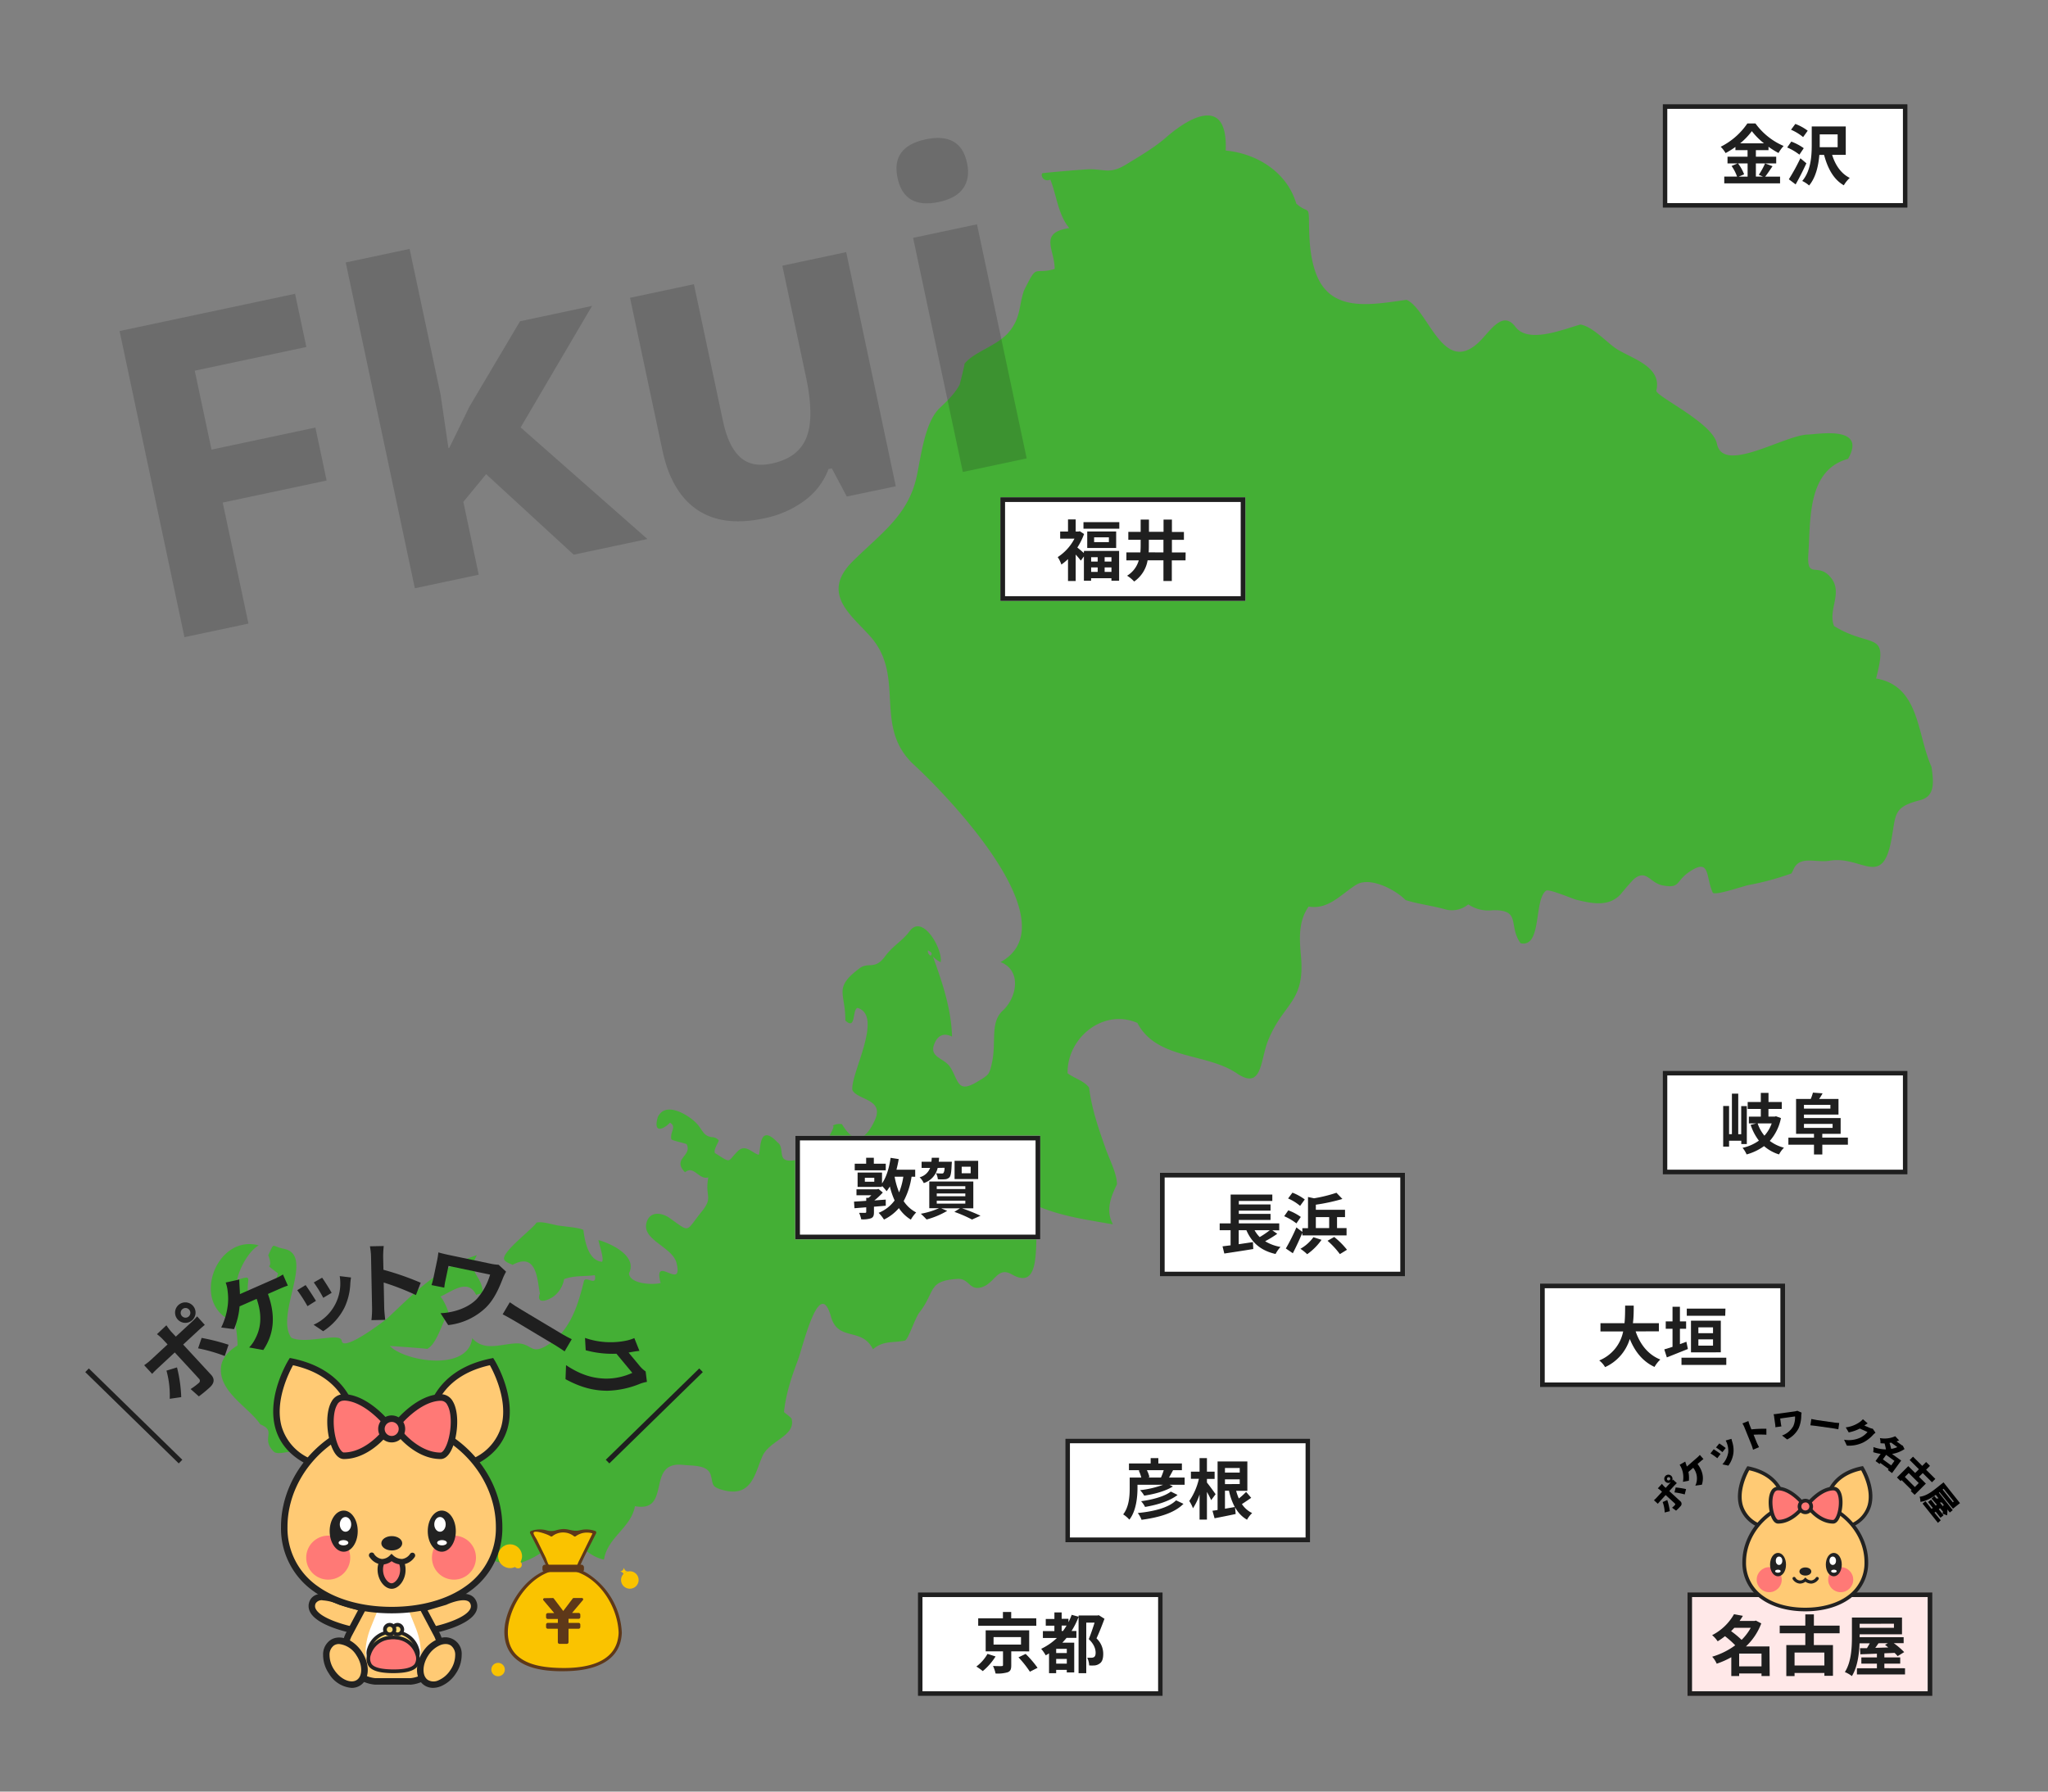 <svg xmlns="http://www.w3.org/2000/svg" viewBox="0 0 800 700"><rect x="0" y="0" width="800" height="700" fill="#808080" stroke="none"/><g id="福井"><path d="M732.84,265.1c5.06-19.29-1.62-11.43-16.4-20.49-2.59-6.42,3.76-13.12-1.44-19.13-5-5.95-9.33,1.26-8.6-9.19.89-13-.55-32.62,15.49-37,7.54-13.21-11.9-9.59-15.65-9.51-9.29.21-33.16,15.62-35.57,3.58C669,165.1,646.45,154.72,647,152.58c2.39-9.77-10.66-12.75-16.15-16.68-3.67-2.63-9-8.4-13.51-9.1-7.11,2-20.4,7.54-25.39.89s-9.86,1.7-14,5.74c-14.2,13.91-20-12.57-28.51-16.28-14.16,1.91-30.18,5.34-35.71-11.2-2.08-6.24-2.35-13-2.41-19.49-.05-6.3-.51-2.92-4.95-6.9C502.73,67.28,491.07,60,478.79,58.82c.86-21-13.36-13.85-23.44-5-4.61,4-10.29,7.27-15.48,10.46-6.72,4.13-8.85,1.44-15.56,1.91-6.16.41-14.55,1.17-17,1.47-.91.11-.26,3.71,3,2.55,2.39,6,3.05,13.82,7.39,18.9-12.2,1.83-5.59,8.56-5.74,16-8.52,2.41-6.51-2.59-12,8.47-2,5.94-1.19,10.39-5.63,15.89-4.55,5.66-13.7,7.79-17.59,12.66.25-.3-1.74,7.86-1.93,8.22-1.92,3.57-4.93,6.38-7.81,9.15-5.83,5.65-7.22,18.89-9,27-3.36,15-14.19,22.17-24.91,32.82-12.78,12.7-.27,21.18,6.95,29.43,13.92,15.78.79,35.14,17,50.08,12.87,11.85,61.31,61.86,33.82,77.06,8.32,3.31,6.38,13.86.86,18.95-5.06,4.66-2.47,12.22-4.19,20.14-1.09,5-1.14,4.87-5.77,7.67-7.85,4.75-7.22-.39-10.59-5.71-2.19-3.46-8-3.75-6.37-8.58,1.25-3.78,3.79-5,7.09-3.34-.31-11-3.87-21.37-7.45-31.25a11.28,11.28,0,0,0,3,2.17c1-4.71-6.95-19.18-12.13-12.1-2.8,3.82-6.49,5.6-9.56,9.79-4.07,5.55-6.45,2.05-10,4.7-10.33,7.75-5.47,9.51-5.53,20.4,4.25,4,2.62-4.31,4.74-4.93,10.32,3-2.86,25.9-2,32.1,2,4,12.64,3.39,8.75,11.83-4.18,9-8.43,8.8-12.82,1.5a5.65,5.65,0,0,0-4.05.81c3.07-1.85-4.47,9.48-2.92,7.87-2.94,3.07-7.19,4.69-11.31,5.38-7.94,1.33-3.53-4.67-6.95-7-7.6-8-6.39,4-7.31,4.9-2.77-.84-5.2-4.36-8.2-1.37-4.21,4.2-2.23,4.86-8.88.69-.7-1.4,1.76-4.65,1.45-5a3.45,3.45,0,0,0-2.26-1.18c-4.12-.31-3.84-3.23-7.13-6.16-3.78-3.36-11.56-7.6-14.37-1.73-2.11,7.26,3,4.19,4.74,2.19,2.81,1.77-.09,3.42.55,6.5.65.67,5.85,1.59,6,2,2.21,4.58-5.89,5.54-.66,10.9,3.47-2.9,5.35,3.08,9.1,2-1.47,7.72,2.11,7.55-2.63,13.4-6.47,8-4.14,8.35-12.66,2.36-2.5-1.77-7.4-2.94-8.82,1.79-2.08,6.93,10.12,9.51,11.7,15.93,2.77,11.25-9.41-3.87-6.22,7.75-2.05.75-12,.77-12.37-3.77,3.2-6.15-5.47-11.12-11.93-13,.32,1.91,2.25,7.25,1.42,8.5-5.45-.46-6.77-8.27-7.29-12.39-1.29-1-8.32-1.43-10.42-1.87-1.92-.39-6.19-1.65-7.91-1-1.64,2.57-13.83,11.6-12.61,14.41.5,1.15,2.91,1.73,3.24,2.08,9.85-5.41,9.67,6.74,10.71,11.17-1.21,2.85.72,4,5,1.4a10.67,10.67,0,0,0,4.45-7c3.83-1.51,8-1,12-1.56.94,4.69-3.59.11-4.24,2.27-1.73,6.93-3.74,14.18-8.33,19.82a23.29,23.29,0,0,1-6.42,5.52c-6.24,3.65-5.59-1.26-12-.95-5.8.27-12.39,3.2-16.9-2.08-1.63,13.31-26.41,9.09-32.18,3.08,1,.07,15,1,14.52,1.18,3.87-1.84,6-10.66,8.35-14.2,0-.75-1.91-5.14-3.12-6.28,4.54-2,10.83-7.29,14-.59,1.11-.93,3.46.44,2-4-1.4-4.3-5.17-5.75-1.73-11.6-15,4.88-23.72,14.09-34.75,24.46-1.23,1.16-17.59,13.59-18.07,9-.41-3.51-14.36,1.6-19.7-1.23-6.52-9.05,9.63-32.4-3-34.73-5.1-1-3.3-2.91-6,2.51,2.63,6.87-2.79,2,3.83,7.14-2.77,8.87-3.78,5.41-11.79,7-.44-5.11,2.16-6.51-4.19-4.46.66-3.94,4.35-11.25,8.44-13.5-11.41-3.19-20.25,9.05-18.49,19.53a13,13,0,0,0,9.22,10.42,56,56,0,0,1,1,9.13c-3,1.84-6,4.55-6.44,8.26C85.2,543.72,97,549.65,101.7,556.53c6.63,2.73,0,5.4,5.2,10.6,2,1.93,8.18-1.47,11.15.57,7.21,9.46-7,23.56,8.44,24.38,7.8.42,15,3.71,22.38,5.82,5.57,1.66,14.27.91,20.63,2.49,9.62,2.38,24.37,13,33.93,10.21a31.82,31.82,0,0,0,8.27-4.12c4.54.83,5.71,3.33,10.55.32,6.76-4.22,5.88.76,13.69,2.59,1.22-8.61,10.64-12.53,12.09-20.91,14.6,2.66,4.05-17.71,18.75-16.13,3.89.43,9.69-.11,10.86,4,1,3.4,0,4.48,4.44,5.75,11.66,3.36,12.76-6.53,15.79-13.24,2.7-6,12.94-7.81,11.38-14.36.09-.51-2.62-2.38-3-2.79.69-6.93,2.9-13.6,5.35-20.08,2.07-5.47,8.46-33.42,13-17.18,2.79,9.89,12,3.91,16.42,12.73,3.9-3.45,7.91-2.45,12.56-3.41,1.44-1,3.85-8.78,5.59-11,6.33-8.12,3.08-12.35,14.8-13.08,4.29-.28,4.66,4,8.42,3.49,6.21-.9,6.83-8.72,12.87-5.25,13.47,7.71,7.63-18.19,10.82-26.37,9.1,3.76,19,5.11,28.65,6.81-2.89-5.44-.89-10.56,1.58-15.65,0-4.16-3-9.88-4.38-13.84-2.75-7.79-5.52-15.66-6.5-23.93-2-2.72-5.79-3.61-8.4-5.62-.25-13.93,14.05-25.45,27.26-19.65,7.56,14.43,26.82,11.56,38.82,19.67,10,6.77,9.12-5,12.21-12.74,5.95-14.86,14.52-14.86,12.87-33-.6-6.67-1.09-13.62,3-19.4,7.78,1.34,12.71-4.91,18.64-8.55,5.1-3.15,14.84,1.59,19.22,6,4.07,1.37,10.36,2.23,15,3.49a10,10,0,0,0,9.5-1.8,14,14,0,0,0,9.71,2.27c11.11-.12,5.78,6,10.71,12.91,8.52,1.92,5.07-17.25,10.06-20.57,1.23-.66,10.44,3.3,11.9,3.64,6,1.41,12.42,2.82,17.07-2.13,1.64-2,3.34-4,5.11-5.87,5-4.31,6.29,1.4,11.42,2.35,7,1.29,4.82-1.62,10.56-5.44,8.14-5.41,6.11,2.24,9,8.34,1.47,1,11.65-2.58,14-3.06a105.82,105.82,0,0,0,16.69-4.53,13.26,13.26,0,0,0,.88-1.77c2.52-5.32,8.68-2.29,14.07-3.2,12.37-2.07,20.43,10.75,24-7.74,2-10.42.51-13.14,11.34-15.92,6-1.54,5.2-7.29,4.43-13C748.8,287.15,750,268,732.84,265.1ZM363.47,373.38a2,2,0,0,1-1-2.07C364,372.06,364.36,372.74,363.47,373.38Z" fill="#44af35"/><g id="福井-2" data-name="福井"><g id="長方形_1330-4" data-name="長方形 1330-4"><rect x="390.75" y="194.29" width="95.73" height="40.5" fill="#fff"/><rect x="391.68" y="195.21" width="93.89" height="38.66" fill="none" stroke="#1f1f1f" stroke-width="1.84"/></g><g id="弘前" style="isolation:isolate"><g style="isolation:isolate"><path d="M423.44,215.26h13.71v11.65h-3v-1h-7.94v1h-2.81V217.4l-1.21,1.65a28.11,28.11,0,0,0-2-2.37V227h-3v-8.56a20,20,0,0,1-2.6,2.14,11.42,11.42,0,0,0-1.42-2.91,19.12,19.12,0,0,0,6.55-7.22h-5.59v-2.76h3.06v-4.74h3v4.74h1.06l.54-.13,1.67,1.09a25,25,0,0,1-2.63,5.28c.7.54,1.81,1.49,2.53,2.14ZM437.23,204v2.58h-14V204ZM436,207.66v6.44H424.7v-6.44Zm-9.77,10.05v1.7h2.55v-1.7Zm0,5.74h2.55V221.7h-2.55Zm6.93-13.5h-5.77v1.86h5.77Zm1,7.76h-2.66v1.7h2.66Zm0,5.74V221.7h-2.66v1.75Z" fill="#1f1f1f"/><path d="M463.1,218.94h-5.36V227h-3.27v-8.07h-6.19a12.59,12.59,0,0,1-5.25,8.28,12.58,12.58,0,0,0-2.76-2.27,10.29,10.29,0,0,0,4.56-6H440v-3.11h5.46c.08-1,.11-2,.11-3.05V210.9h-4.82v-3.09h4.82V203h3.24v4.79h5.7V203h3.27v4.84h4.69v3.09h-4.69v4.93h5.36Zm-8.63-3.11V210.9h-5.7v1.91c0,1,0,2-.07,3Z" fill="#1f1f1f"/></g></g></g><g id="金沢"><g id="長方形_1330-5" data-name="長方形 1330-5"><rect x="649.44" y="40.69" width="95.73" height="40.5" fill="#fff"/><rect x="650.36" y="41.61" width="93.89" height="38.66" fill="none" stroke="#1f1f1f" stroke-width="1.84"/></g><g id="秋田" style="isolation:isolate"><g style="isolation:isolate"><path d="M692.4,64.94c-1,1.42-2,3-2.88,4.07h5.82v2.63h-21.8V69h5a17.12,17.12,0,0,0-2.14-4.15l2.35-1h-3.94V61.23h7.83V58.67h-4.74V57.41a33.28,33.28,0,0,1-3.84,2.4,12.06,12.06,0,0,0-1.91-2.47,27.47,27.47,0,0,0,10.41-9.1h3.17a26.42,26.42,0,0,0,11,8.79,14.64,14.64,0,0,0-2,2.75,32.6,32.6,0,0,1-3.91-2.44v1.33h-4.93v2.56h7.94v2.63h-7.94V69h2.81l-1.67-.7a27.14,27.14,0,0,0,2.45-4.45Zm-13.48-1.08a17.36,17.36,0,0,1,2.38,4.25l-2.12.9h3.48V63.86ZM689.05,56a27.93,27.93,0,0,1-4.74-4.76A26.75,26.75,0,0,1,679.75,56Z" fill="#1f1f1f"/><path d="M702.89,60.43a20.85,20.85,0,0,0-4.77-2.81l1.6-2.3a20.59,20.59,0,0,1,4.87,2.58Zm2.73,3.37c-1.26,2.74-2.75,5.7-4.2,8.25l-2.65-2a78.84,78.84,0,0,0,4.51-8.22Zm-1.28-10.23a18.94,18.94,0,0,0-4.72-2.88l1.68-2.27a19.24,19.24,0,0,1,4.84,2.65Zm11.34,6.94c1.23,4,3.48,7.31,6.88,9a12.76,12.76,0,0,0-2.32,2.89c-4-2.3-6.29-6.58-7.71-11.88h-1.85c-.34,4.09-1.32,8.76-4,11.95A11.07,11.07,0,0,0,704,70.71c3.4-4,3.71-9.87,3.71-14.1V49.4H721V60.51Zm-4.85-3h7v-5h-7v5Z" fill="#1f1f1f"/></g></g></g><g id="京都"><g id="長方形_1330-4-2" data-name="長方形 1330-4"><rect x="358.5" y="622.15" width="95.73" height="40.5" fill="#fff"/><rect x="359.42" y="623.07" width="93.89" height="38.66" fill="none" stroke="#1f1f1f" stroke-width="1.84"/></g><g id="弘前-2" data-name="弘前" style="isolation:isolate"><g style="isolation:isolate"><path d="M388.89,647.2a23.47,23.47,0,0,1-5,5.72,22.14,22.14,0,0,0-2.5-1.78,15.82,15.82,0,0,0,4.35-4.95Zm15.92-12h-22.7v-2.91h9.66v-2.47H395v2.47h9.79Zm-9.79,10v5.44c0,1.54-.28,2.31-1.42,2.75a13.92,13.92,0,0,1-4.71.47,12.55,12.55,0,0,0-1-2.94c1.31.05,2.93.08,3.35.05s.56-.1.56-.44v-5.33h-6.77V637h17v8.22Zm-6.91-2.63h10.72v-2.94H388.11Zm12.53,3.63a40.82,40.82,0,0,1,4.66,5.44l-3,1.52a39.76,39.76,0,0,0-4.46-5.62Z" fill="#1f1f1f"/><path d="M431.44,632.48c-.93,2.48-2.06,5.39-3.12,7.66a8.26,8.26,0,0,1,2.63,6c0,1.93-.41,3.19-1.45,3.86a3.94,3.94,0,0,1-1.8.7,13.68,13.68,0,0,1-2.24,0,7.57,7.57,0,0,0-.77-3c.61,0,1.15,0,1.62,0a2.15,2.15,0,0,0,1-.23c.49-.28.67-.9.67-1.75,0-1.42-.59-3.3-2.68-5.29.77-1.85,1.65-4.46,2.27-6.44h-3.25v19.74h-3V631.76a31.29,31.29,0,0,1-2.75,5.49h1.9v2.68h-3.84c-.54.67-1.08,1.26-1.64,1.88h4.63v11.62h-2.91v-1h-4.15v1.31h-2.78V646c-.44.28-.88.54-1.29.77a15.51,15.51,0,0,0-1.78-2.55,23.65,23.65,0,0,0,6.16-4.25h-5.49v-2.68h4.49v-2.11H408.5v-2.63h3.38V630h2.83v2.5h2.66v1.31a25,25,0,0,0,1.26-2.88l2.7.74v-.49h7.43l.46-.1Zm-14.72,11.75h-4.15v1.63h4.15Zm0,5.78v-1.83h-4.15V650Zm-1.49-12.76c.49-.67.95-1.37,1.41-2.11h-1.93v2.11Z" fill="#1f1f1f"/></g></g></g><g id="敦賀"><g id="長方形_1330-4-3" data-name="長方形 1330-4"><rect x="310.63" y="443.73" width="95.73" height="40.5" fill="#fff"/><rect x="311.55" y="444.65" width="93.89" height="38.66" fill="none" stroke="#1f1f1f" stroke-width="1.84"/></g><g id="弘前-3" data-name="弘前" style="isolation:isolate"><g style="isolation:isolate"><path d="M346,471.09l-4.61.39v2.16c0,1.32-.26,2-1.19,2.37a10.39,10.39,0,0,1-3.79.39,11.68,11.68,0,0,0-.82-2.53c.93,0,2.06,0,2.34,0s.44-.08.44-.36v-1.8l-4.59.36-.18-2.58c1.34-.08,3-.18,4.77-.31V468h.9a13.41,13.41,0,0,0,1.11-1h-5.82v-2.32h8l.59-.16,1.7,1.42a27.53,27.53,0,0,1-3.32,3.09l4.46-.33Zm0-13.84H333.88v-2.58h4.46v-2.32h3v2.32H346Zm10.08,2.5a29.4,29.4,0,0,1-3.09,9.54,13.08,13.08,0,0,0,4.89,4.43,14.12,14.12,0,0,0-2.08,2.81,14.92,14.92,0,0,1-4.67-4.51,17.89,17.89,0,0,1-5.82,4.48,16.26,16.26,0,0,0-2.09-2.63,14.4,14.4,0,0,0,6.24-4.84,30.32,30.32,0,0,1-1.86-5.46,18.7,18.7,0,0,1-1.26,1.85,27.6,27.6,0,0,0-1.83-2.11v.44H335v-5.62h9.54v4.25c1.75-2.48,2.81-6.16,3.35-10l3.17.49c-.23,1.42-.54,2.81-.88,4.15h7.32v2.76Zm-14.56.44h-3.69v1.52h3.69Zm7.94-.44a30.24,30.24,0,0,0,1.75,6.13,26.29,26.29,0,0,0,1.65-6.13Z" fill="#1f1f1f"/><path d="M366.28,456.32a8.1,8.1,0,0,1-5.44,5.93,7.1,7.1,0,0,0-1.62-2.27,5.92,5.92,0,0,0,4.1-3.66H360V453.9h3.84c.05-.49.1-1,.13-1.55h2.86c0,.55-.08,1.06-.13,1.55h5.11s0,.64-.06,1c-.12,3-.33,4.48-.87,5.1a2.6,2.6,0,0,1-1.7.75,16.9,16.9,0,0,1-2.84,0,5.8,5.8,0,0,0-.72-2.35,21.06,21.06,0,0,0,2.19.1.91.91,0,0,0,.77-.23,4.25,4.25,0,0,0,.39-2Zm9.51,15.78A70.2,70.2,0,0,1,383,475l-3.3,1.49a51.92,51.92,0,0,0-6.9-3L375,472.1h-7.35l2.35,1a31.89,31.89,0,0,1-8.05,3.37c-.54-.59-1.62-1.7-2.26-2.24a30.19,30.19,0,0,0,7.08-2.16H363V461.63H380.2V472.1Zm-9.87-7.53h11.16v-1.11H365.92Zm0,2.83h11.16v-1.1H365.92Zm0,2.87h11.16v-1.14H365.92Zm16.18-9.59h-9.22v-7.14h9.22Zm-2.93-4.82h-3.51v2.55h3.51Z" fill="#1f1f1f"/></g></g></g><g id="岐阜"><g id="長方形_1330-4-4" data-name="長方形 1330-4"><rect x="649.44" y="418.35" width="95.73" height="40.5" fill="#fff"/><rect x="650.36" y="419.27" width="93.89" height="38.66" fill="none" stroke="#1f1f1f" stroke-width="1.84"/></g><g id="弘前-4" data-name="弘前" style="isolation:isolate"><g style="isolation:isolate"><path d="M680.19,447v-1.31h-4.77V448h-2.3V432.13h2.3v11h1.11V427.31H679v15.85h1.16v-11h2.19V447Zm15.49-10.15a18.89,18.89,0,0,1-4.36,8.92,15.59,15.59,0,0,0,5.54,2.65,11.28,11.28,0,0,0-1.93,2.63,16.12,16.12,0,0,1-5.85-3.25,21.06,21.06,0,0,1-6.81,3.25,10.26,10.26,0,0,0-1.59-2.58,16.92,16.92,0,0,0,6.39-2.81,20.55,20.55,0,0,1-3.22-6.16l2.19-.56h-2.89v-2.66h4.67v-3h-5.13v-2.71h5.13V427h3v3.56H696v2.71H690.8v3h2.45l.49-.13Zm-9.1,2.09a15,15,0,0,0,2.65,4.79,14.39,14.39,0,0,0,2.84-4.79Z" fill="#1f1f1f"/><path d="M721.84,447.26h-10v3.81h-3.25v-3.81h-10V444.5h10V443h-7V429.37h5.74a19.14,19.14,0,0,0,.85-2.47l3.77.28a23.36,23.36,0,0,1-1.34,2.19h7.55v6.11H704.67v1.36H719V443h-7.17v1.47h10Zm-17.17-15.57v1.47H715v-1.47Zm0,9h11.19v-1.57H704.67Z" fill="#1f1f1f"/></g></g></g><g id="彦根"><g id="長方形_1330-5-2" data-name="長方形 1330-5"><rect x="416.1" y="562.06" width="95.73" height="40.5" fill="#fff"/><rect x="417.02" y="562.98" width="93.89" height="38.66" fill="none" stroke="#1f1f1f" stroke-width="1.84"/></g><g id="秋田-2" data-name="秋田" style="isolation:isolate"><g style="isolation:isolate"><path d="M462.75,577.31v2.81h-5.9l1.31.67c-2.86,1.81-7.26,3-11.21,3.58a9.66,9.66,0,0,0-1.62-2.14,36.88,36.88,0,0,0,9-2.11h-10v1.26c0,3.59-.52,9-3.17,12.37a11.76,11.76,0,0,0-2.42-2.06c2.34-3,2.55-7.32,2.55-10.33v-4.05h4.53a14.58,14.58,0,0,0-1-2.76l.51-.12H441V571.8h8.48v-2.09h3v2.09h9.2v2.63h-3.45c-.55,1-1.11,2.06-1.58,2.88Zm-.46,10.26c-3.61,3.63-9.54,5.31-16.37,6.24a10.58,10.58,0,0,0-1.47-2.66c6.21-.59,12.09-2.06,14.95-4.95Zm-2.3-3.48c-3.06,2.4-7.88,3.87-12.7,4.69a9.6,9.6,0,0,0-1.55-2.24c4.36-.57,9.2-1.86,11.62-3.76Zm-6.49-6.78a24.73,24.73,0,0,0,1.08-2.88H448a11.45,11.45,0,0,1,1,2.7l-.7.18Z" fill="#1f1f1f"/><path d="M473.11,586.13c-.36-.83-1-2.07-1.65-3.23v10.83h-2.88v-9.82A22,22,0,0,1,466,589.3a13.78,13.78,0,0,0-1.44-2.84,25.31,25.31,0,0,0,3.76-8.66H465.2V575h3.38v-5.29h2.88V575h3v2.83h-3v1.42c.75.9,2.91,3.84,3.38,4.56Zm15.64-.91c-1.21.83-2.47,1.7-3.63,2.45a10.08,10.08,0,0,0,4,3.51,10.12,10.12,0,0,0-2,2.6,12.24,12.24,0,0,1-4.69-4.9l.26,2.66c-2.86.62-5.87,1.21-8.25,1.67l-.82-2.93c.62-.08,1.29-.19,2-.31V571h11.63v11.49h-4.38a20.62,20.62,0,0,0,1.05,3,28.69,28.69,0,0,0,2.84-2.58ZM478.5,573.57v1.78h5.77v-1.78Zm5.77,6.27V578H478.5v1.86Zm-5.77,9.64,3.84-.67a24.12,24.12,0,0,1-2.27-6.37H478.5Z" fill="#1f1f1f"/></g></g></g><g id="名古屋"><g id="長方形_1330-4-5" data-name="長方形 1330-4"><rect x="659.11" y="622.15" width="95.73" height="40.5" fill="#ffe8e8"/><rect x="660.03" y="623.07" width="93.89" height="38.66" fill="#ffe8e8" stroke="#1f1f1f" stroke-width="1.84"/></g><g id="弘前-5" data-name="弘前" style="isolation:isolate"><g style="isolation:isolate"><path d="M691.29,654.85h-3.2v-1h-8.73v1h-3.07V647.5a33,33,0,0,1-5.7,2.53,9.72,9.72,0,0,0-1.77-2.73,28.81,28.81,0,0,0,9-4.46,35.52,35.52,0,0,0-4-3.56,25.63,25.63,0,0,1-2.86,2,10.76,10.76,0,0,0-2.16-2.4,20.55,20.55,0,0,0,8.55-8.19l3.46.64c-.39.67-.83,1.34-1.29,2h5.85l.51-.15,2.12,1.11a23.9,23.9,0,0,1-6,9h9.2ZM677.48,636c-.42.44-.83.88-1.27,1.32a35.09,35.09,0,0,1,4.1,3.4,20.43,20.43,0,0,0,3.58-4.72Zm10.61,15.08v-5h-8.73v5Z" fill="#1f1f1f"/><path d="M708.53,638.15v4.61H716v12h-3.35v-1.1H701v1.21h-3.22V642.76h7.42v-4.61h-10v-3h10v-4.38h3.35v4.38h10.05v3Zm4.1,7.52H701v5.05h11.65Z" fill="#1f1f1f"/><path d="M744.15,651.81v2.42H725.36v-2.42h7.81V650h-6.08v-2.42h6.08v-1.47l-6.47.25-.13-2.39,2.71,0c.36-.6.75-1.27,1.11-1.91h-4c-.16,4.2-.83,9.35-3,12.81a11.81,11.81,0,0,0-2.74-1.57c2.56-4,2.76-9.77,2.76-13.87V632h19.56v6.55H726.42v1.13h17.19V642h-3.87a28.54,28.54,0,0,1,4.08,3.5l-2.56,1.58a13.17,13.17,0,0,0-1.18-1.27l-4,.16v1.6h6.19V650h-6.19v1.78Zm-17.73-17.37V636h13.4v-1.59Zm7.37,7.6c-.41.62-.85,1.24-1.26,1.8l5.07-.15a13.45,13.45,0,0,0-1.26-1l1.11-.67Z" fill="#1f1f1f"/></g></g></g><g id="大垣"><g id="長方形_1330-4-6" data-name="長方形 1330-4"><rect x="601.57" y="501.49" width="95.73" height="40.5" fill="#fff"/><rect x="602.49" y="502.41" width="93.89" height="38.66" fill="none" stroke="#1f1f1f" stroke-width="1.84"/></g><g id="弘前-6" data-name="弘前" style="isolation:isolate"><g style="isolation:isolate"><path d="M638.92,520.19c1.7,5,4.82,9.07,9.64,11a12.49,12.49,0,0,0-2.27,2.89c-4.66-2.19-7.65-6-9.66-10.93a17.71,17.71,0,0,1-9.64,11,9.17,9.17,0,0,0-2.29-2.6,15.46,15.46,0,0,0,9.35-11.34h-8.87V517h9.39c.25-2.42.23-4.77.25-6.88h3.35c0,2.11,0,4.49-.31,6.88H648v3.17Z" fill="#1f1f1f"/><path d="M659.33,527.07c-2.78,1.14-5.82,2.32-8.22,3.28l-1-3.12c.9-.26,2-.62,3.22-1v-7.06h-2.65v-2.89h2.65v-5.72h2.89v5.72h2.42v2.89h-2.42v6l2.53-.93Zm15,3.41v2.8H656.83v-2.8Zm-.41-16.4H658.9V511.3H674Zm-13.38,14.31V516h11.65v12.37Zm2.89-9.77v2.27h5.72v-2.27Zm5.72,7.14v-2.45h-5.72v2.45Z" fill="#1f1f1f"/></g></g></g><g id="長浜"><g id="長方形_1330-5-3" data-name="長方形 1330-5"><rect x="453.1" y="458.22" width="95.73" height="40.5" fill="#fff"/><rect x="454.02" y="459.14" width="93.89" height="38.66" fill="none" stroke="#1f1f1f" stroke-width="1.84"/></g><g id="秋田-3" data-name="秋田" style="isolation:isolate"><g style="isolation:isolate"><path d="M498.93,482.06a41.9,41.9,0,0,1-4.74,2.91,17.09,17.09,0,0,0,6,2.22,13.55,13.55,0,0,0-1.93,2.76c-5.82-1.34-9.25-4.41-11.39-9.28h-3v5.46l5.56-.82.13,2.7c-3.94.65-8.19,1.29-11.31,1.76l-.7-2.81c.93-.11,2-.26,3.15-.39v-5.9h-4.26V478h4.28V466.73H497v2.5H483.91v1.36H496.3V473H483.91v1.29H496.3v2.37H483.91V478H499.7v2.71H497Zm-8.86-1.39a12.13,12.13,0,0,0,2,2.68,36.1,36.1,0,0,0,3.94-2.68Z" fill="#1f1f1f"/><path d="M506.41,478a21.29,21.29,0,0,0-4.77-2.81l1.6-2.29a20.2,20.2,0,0,1,4.89,2.58Zm2.32,3.66c-1.11,2.68-2.45,5.54-3.72,8l-2.73-1.86a75.7,75.7,0,0,0,4.13-8.24l2.32,1.78v-1.47h2.21V467.68l2.35.51a56.32,56.32,0,0,0,8.76-2.16l2.32,2.42A74,74,0,0,1,514,470.69v2H525.4v2.86h-3.12v4.28H526v2.86H508.73Zm-.88-10.51a18.55,18.55,0,0,0-4.69-2.89l1.7-2.27a20.06,20.06,0,0,1,4.82,2.66Zm8.37,13.27a22.86,22.86,0,0,1-5.61,5.62,18.33,18.33,0,0,0-2.63-2.12,15.93,15.93,0,0,0,5.07-4.53ZM514,479.82h5.21v-4.28H514Zm7.17,3.48a30.82,30.82,0,0,1,5,5L523.39,490a32.63,32.63,0,0,0-4.82-5.21Z" fill="#1f1f1f"/></g></g></g><g id="fukui" opacity="0.2" style="isolation:isolate"><g style="isolation:isolate"><path d="M97.05,243.65l-25,5.3L46.71,129.34l68.55-14.55,4.41,20.78-43.6,9.26,6.55,30.84,40.58-8.62,4.39,20.7L87,196.36Z" fill="#1d1e1e"/><path d="M175.5,175l7.93-16.22,19.7-33.25,28.14-6L203.37,167l49.53,43.61-28.8,6.11-34.21-31.46L181,196.07l6,28.47-24.95,5.3-27-127.29L160,97.25,172.07,154l3.1,21.06Z" fill="#1d1e1e"/><path d="M330.78,194l-5.84-11-1.31.28a26.9,26.9,0,0,1-9.28,12.27,39.63,39.63,0,0,1-16,7q-16.11,3.42-26.13-3.47t-13.45-23.09l-12.66-59.64,24.95-5.3,11.34,53.42q2.1,9.9,6.67,14.1t12.26,2.57Q311.77,179,315,171t-.26-24.19l-9.14-43,24.95-5.3L349.92,190Z" fill="#1d1e1e"/><path d="M350.6,69.52q-2.6-12.19,11-15.08t16.17,9.31q1.23,5.81-1.48,9.76c-1.8,2.64-5,4.43-9.5,5.4Q353.21,81.79,350.6,69.52ZM401.05,179.1l-24.95,5.3L356.68,92.93l24.95-5.29Z" fill="#1d1e1e"/></g></g><g id="グループ_1737" data-name="グループ 1737"><g id="グループ_1736" data-name="グループ 1736"><g id="グループ_1737-2" data-name="グループ 1737"><g id="立ち"><path d="M697,588.31s.32-11.76-14.11-14.67c0,0-9.54,15.37,3.76,22.18Z" fill="#ffca74"/><path d="M686.75,596.66l-.39-.2a12.85,12.85,0,0,1-7-8c-2-7.14,2.74-14.86,2.94-15.18l.27-.42.49.09c7.73,1.57,11.31,5.65,12.95,8.81a14.54,14.54,0,0,1,1.72,6.59v.36Zm-3.46-22.21c-.94,1.69-4.09,8-2.53,13.61a11.28,11.28,0,0,0,5.86,6.91l9.68-7C696.23,586,695.24,577.1,683.29,574.45ZM697,588.31Zm0,0Z" fill="#222"/><path d="M713.28,588.31s-.33-11.76,14.1-14.67c0,0,9.54,15.37-3.76,22.18Z" fill="#ffca74"/><path d="M723.55,596.66l-11-8v-.36c0-.12-.17-12.4,14.68-15.4l.49-.09.26.42c.2.32,4.92,8,2.94,15.18a12.8,12.8,0,0,1-7,8ZM714,588l9.68,7a11.28,11.28,0,0,0,5.86-6.91c1.57-5.62-1.59-11.92-2.52-13.61C715.06,577.1,714.07,586,714,588Z" fill="#222"/><path d="M729,610.36c0,12-10.68,18.49-23.86,18.49s-23.86-6.46-23.86-18.49,10.69-23.54,23.86-23.54S729,598.33,729,610.36Z" fill="#ffca74"/><path d="M705.18,629.57c-6.8,0-12.94-1.73-17.29-4.87a17.07,17.07,0,0,1-7.28-14.34c0-12.93,11.48-24.26,24.57-24.26s24.58,11.33,24.58,24.26a17.07,17.07,0,0,1-7.28,14.34C718.13,627.84,712,629.57,705.18,629.57Zm0-42c-12.32,0-23.14,10.66-23.14,22.82a15.67,15.67,0,0,0,6.69,13.17c4.11,3,9.95,4.6,16.45,4.6s12.35-1.63,16.45-4.6a15.64,15.64,0,0,0,6.69-13.17C728.32,598.2,717.51,587.54,705.18,587.54Z" fill="#222"/><ellipse cx="705.22" cy="614.01" rx="1.91" ry="1.18" fill="#222"/><path d="M705.22,615.6c-1.3,0-2.32-.7-2.32-1.59s1-1.59,2.32-1.59,2.32.69,2.32,1.59S706.52,615.6,705.22,615.6Zm0-2.36c-.86,0-1.5.4-1.5.77s.64.76,1.5.76,1.5-.4,1.5-.76S706.07,613.24,705.22,613.24Z" fill="#222"/><circle cx="691.1" cy="617.2" r="4.89" fill="#ff7976"/><circle cx="719.03" cy="617.2" r="4.89" fill="#ff7976"/><path d="M703.15,618.73H703a3.62,3.62,0,0,1-2.67-1.62.61.61,0,0,1,.11-.86.62.62,0,0,1,.87.11,2.11,2.11,0,0,0,3.47.42l.43-.44.44.42a2.9,2.9,0,0,0,1.94.74,2.55,2.55,0,0,0,1.76-1.14.62.62,0,0,1,.87-.11.61.61,0,0,1,.11.86,3.71,3.71,0,0,1-2.66,1.62,3.9,3.9,0,0,1-2.43-.73A3.61,3.61,0,0,1,703.15,618.73Z" fill="#222"/><ellipse cx="716.32" cy="611.31" rx="2.7" ry="4.16" fill="#222"/><path d="M716.32,615.88c-1.75,0-3.11-2-3.11-4.57s1.36-4.57,3.11-4.57,3.12,2,3.12,4.57S718.07,615.88,716.32,615.88Zm0-8.32c-1.24,0-2.29,1.72-2.29,3.75s1.05,3.75,2.29,3.75,2.3-1.72,2.3-3.75S717.57,607.56,716.32,607.56Z" fill="#222"/><ellipse cx="715.92" cy="609.81" rx="1.27" ry="1.64" fill="#fff"/><ellipse cx="716.37" cy="613.89" rx="1.08" ry="0.59" fill="#fff"/><ellipse cx="694.54" cy="611.31" rx="2.7" ry="4.16" fill="#222"/><path d="M694.54,615.88c-1.75,0-3.11-2-3.11-4.57s1.36-4.57,3.11-4.57,3.12,2,3.12,4.57S696.29,615.88,694.54,615.88Zm0-8.32c-1.24,0-2.29,1.72-2.29,3.75s1,3.75,2.29,3.75,2.3-1.72,2.3-3.75S695.78,607.56,694.54,607.56Z" fill="#222"/><ellipse cx="694.94" cy="609.81" rx="1.27" ry="1.64" fill="#fff"/><ellipse cx="694.49" cy="613.89" rx="1.08" ry="0.59" fill="#fff"/><path d="M706.84,587s4.45-5.34,9.23-5.41,3,13,0,13c-5.06,0-8.9-4.8-8.9-4.8Z" fill="#ff7976"/><path d="M716.07,595.29c-5.35,0-9.3-4.86-9.46-5.07l-.13-.16-.39-3.28.2-.23c.19-.23,4.71-5.59,9.77-5.66a3,3,0,0,1,2.73,1.63c1.6,2.7,1,8.38-.53,11.13-.77,1.36-1.62,1.64-2.19,1.64Zm-8.21-5.82c.68.79,4,4.39,8.21,4.39h0c.2,0,.56-.25.94-.92,1.35-2.36,1.85-7.48.54-9.69a1.59,1.59,0,0,0-1.47-.93c-3.86.06-7.6,3.93-8.49,4.92Z" fill="#222"/><path d="M703.79,587s-4.44-5.34-9.23-5.41-3,13,0,13c5.06,0,8.9-4.8,8.9-4.8Z" fill="#ff7976"/><path d="M694.56,595.29h0c-.57,0-1.42-.28-2.19-1.64-1.57-2.75-2.12-8.43-.53-11.13a3,3,0,0,1,2.73-1.63c5.06.07,9.58,5.43,9.77,5.66l.2.23-.39,3.28-.13.16C703.86,590.43,699.91,595.29,694.56,595.29Zm0-13a1.57,1.57,0,0,0-1.44.93c-1.31,2.21-.8,7.33.54,9.69.39.67.74.92.94.92h0c4.18,0,7.53-3.6,8.21-4.39l.27-2.23c-.89-1-4.64-4.86-8.49-4.92Z" fill="#222"/><circle cx="705.22" cy="588.6" r="2.28" fill="#ff7976"/><path d="M705.22,591.6a3,3,0,1,1,3-3A3,3,0,0,1,705.22,591.6Zm0-4.56a1.56,1.56,0,1,0,1.56,1.56A1.56,1.56,0,0,0,705.22,587Z" fill="#222"/></g></g><path d="M652.06,582.59l4.36,4a1.3,1.3,0,0,1-.06,2,16,16,0,0,1-1.65,1.64l-1.56-1.16a8,8,0,0,0,1.08-1c.23-.24.23-.4,0-.64s-3.08-2.83-3.59-3.29l-2.15,2.36c-.27.3-.66.74-.89,1.05l-1.53-1.39a10,10,0,0,0,1-.95l2.16-2.36-.64-.59a10,10,0,0,0-1-.75l1.61-1.76a8.56,8.56,0,0,0,.83,1l.63.58,1.93-2.12.23-.25a1.61,1.61,0,1,1,.28-.35l.4-.52,1.51,1.38c-.33.31-.74.73-1,1Zm-.79,3.49a22.06,22.06,0,0,1,1,4.36l-2,.51a13.07,13.07,0,0,0-.79-4.08Zm1-7.86a.65.65,0,0,0,0-.91.66.66,0,0,0-.89,1A.65.65,0,0,0,652.23,578.22Zm2.29,2.95a33.56,33.56,0,0,1,4.06.64l-.53,2.08a27.36,27.36,0,0,0-4-.79Z"/><path d="M663,569.46a10.18,10.18,0,0,0,1-1l1.41,1.61c-.44.32-.91.73-1.14.93L663.11,572c2,2.67,2.56,5.34,1.68,8.1l-2.57.36a5.12,5.12,0,0,0,.51-1.48,6.61,6.61,0,0,0-1.32-5.49l-1.87,1.62a11.34,11.34,0,0,1,.17,3.43l-2.31.43a10,10,0,0,0,0-3.46,8.17,8.17,0,0,0-.56-1.84,5.81,5.81,0,0,0-.74-1.34l2.2-1.27c.1.37.28.89.38,1.18s.16.48.26.75Z"/><path d="M672.09,568.08l-1.27,1.67a24.27,24.27,0,0,0-2.67-1.88l1.27-1.62C670.12,566.66,671.46,567.59,672.09,568.08Zm2-2.29-1.27,1.59a23.65,23.65,0,0,0-2.51-1.84l1.28-1.56C672.17,564.32,673.63,565.38,674.13,565.79Zm2.26-3.61c.12.53.21.84.3,1.15a10.73,10.73,0,0,1,.5,4.07,10.53,10.53,0,0,1-2,5.24l-2.34-.5a9,9,0,0,0,2.29-4.69,8.59,8.59,0,0,0-1-4.63Z"/><path d="M690,560.57a41,41,0,0,0-5,0l1.26,3.1c.13.32.59,1.24.87,1.76l-2.35,1a15.28,15.28,0,0,0-.59-1.88l-2.78-6.88a9.35,9.35,0,0,0-.78-1.51l2.34-.94a13.23,13.23,0,0,0,.51,1.61l.66,1.65a46.5,46.5,0,0,1,5.85-.24Z"/><path d="M703.76,551.94a8.6,8.6,0,0,0-.14,1.06,12.8,12.8,0,0,1-1,5,10,10,0,0,1-4.51,4.42l-2-1.55a8.12,8.12,0,0,0,4.4-3.67,8.59,8.59,0,0,0,.68-3.78l-5.8.81.26,1.9a10.54,10.54,0,0,0,.22,1.18l-2.37.33c0-.44,0-.8-.08-1.2l-.38-2.7c0-.37-.14-.82-.23-1.19.45,0,1.11-.1,1.74-.19l6.05-.84a8,8,0,0,0,1.48-.31Z"/><path d="M707.55,554.42c.52.12,1.62.33,2.27.43l7,1c.59.08,1.25.11,1.63.14l-.35,2.46c-.35-.06-1.08-.23-1.62-.31l-7-1c-.75-.11-1.74-.22-2.29-.26Z"/><path d="M732.62,559.79a5.13,5.13,0,0,0-.9.77,13.56,13.56,0,0,1-3.83,3,12.76,12.76,0,0,1-6.46,1.26l-1.09-2.3a10.76,10.76,0,0,0,6.23-.76,8.21,8.21,0,0,0,2.92-2.26l-3-1.34a16.36,16.36,0,0,1-4.33,1.5L721,557.7a12,12,0,0,0,5.43-2.06,6.64,6.64,0,0,0,1.27-1.14l1.86,1.64c-.45.26-1,.62-1.28.85l2,.86a5.32,5.32,0,0,0,1.27.38Z"/><path d="M739.08,575.55l-1.63-1.18.3-.41-3.25-2.36-.29.4-1.58-1.14,2-2.81a17.5,17.5,0,0,1-2.91-.67,6.93,6.93,0,0,0,.07-2,15.06,15.06,0,0,0,4.9.92,18.89,18.89,0,0,0-.53-2.34c-.52,0-1.05,0-1.61-.08a6.24,6.24,0,0,0-.22-2,10.09,10.09,0,0,0,6-.72l1.51,1.62a10,10,0,0,1-1,.39l2.12,1.54.31.11.69,1.35a12.33,12.33,0,0,1-4.88,1.91l3.56,2.58Zm-.33-3,1.27-1.76-3.25-2.35-1.27,1.75Zm0-8.89-.67.11a21.64,21.64,0,0,1,.67,2.33,9.46,9.46,0,0,0,2.4-.7Z"/><path d="M751.07,575.55,749.61,577l2.68,2.66-4.39,4.4-1.52-1.51.35-.35-3.92-3.9-.38.38L741,577.27l4.43-4.43,2.68,2.67,1.46-1.46-3.6-3.6,1.3-1.31,3.61,3.6,1.51-1.52,1.51,1.51-1.51,1.52,3.6,3.58-1.31,1.31Zm-1.56,3.89-3.92-3.9-1.51,1.51L748,581Z"/><path d="M758.1,594,757,595l-6-7.53,1.14-.92,2.38,3,.47-.38-1.84-2.33,1.15-.91,1.84,2.33.44-.35-2.06-2.39,1.08-1,.85,1,.78-.11-1.06-1.34c-1.73,1.24-4,2.54-6,2.71a8,8,0,0,0-.31-2c2.35-.17,4.72-1.93,6.33-3.21l3-2.39,6.43,8.11-2.75,2.18L757.64,583l-.26.21,0,0,5.41,6.83-1.15.92-.94-1.19a12.49,12.49,0,0,1-.12,2.31l-1.77-.68a6.93,6.93,0,0,0,.14-.82l-1.11-1.3-.5.39,1.87,2.37L758,593l-1.87-2.36-.48.38Zm.44-6.94-.78,0L759,588.6v-.51l.46.19Zm.67-5.39-.39.31,4,5,.39-.31Z"/></g></g></g><g id="カンガル"><g id="通常"><g id="グループ_1826" data-name="グループ 1826"><path id="パス_6372" data-name="パス 6372" d="M169.66,636.74s18.58-3.85,15.1-10.91c-2.17-4.13-10.86,0-10.86,0l-10.47,3.1Z" fill="#ffca74"/><path id="パス_6373" data-name="パス 6373" d="M169.16,638.14l-7.89-9.89,12.18-3.61c1.35-.63,9.84-4.33,12.42.6a4.93,4.93,0,0,1,.07,4.5c-2.6,5.32-14.66,8-16,8.24Zm-3.57-8.53,4.57,5.73c3.82-.89,11.89-3.38,13.52-6.72a2.35,2.35,0,0,0-.05-2.23c-1.29-2.46-7.22-.35-9.19.58l-.18.07Z" fill="#222"/></g><g id="グループ_1827" data-name="グループ 1827"><path id="パス_6374" data-name="パス 6374" d="M137.33,636.75s-18.58-3.86-15.1-10.92c2.17-4.13,10.87,0,10.87,0l10.46,3.1Z" fill="#ffca74"/><path id="パス_6375" data-name="パス 6375" d="M137.84,638.14l-.76-.16c-1.37-.29-13.43-2.92-16-8.25a4.91,4.91,0,0,1,0-4.46c2.61-5,11.09-1.26,12.45-.63l12.17,3.61ZM126,625.25a2.77,2.77,0,0,0-2.66,1.17,2.32,2.32,0,0,0,0,2.2c1.63,3.34,9.7,5.83,13.51,6.72l4.57-5.73L132.55,627a18.11,18.11,0,0,0-6.54-1.72Z" fill="#222"/></g><g id="グループ_1828" data-name="グループ 1828"><path id="パス_6376" data-name="パス 6376" d="M171.45,640.52a13.52,13.52,0,0,0-.94-2.18l-5.44-10.24L153.9,626v-.16l-.43.08-.43-.08V626l-11.17,2.11-5.44,10.24a12.55,12.55,0,0,0,7.53,18.1,12.23,12.23,0,0,0,2.67.51H160.3A12.74,12.74,0,0,0,172,643.2,12.2,12.2,0,0,0,171.45,640.52Z" fill="#ffca74"/><path id="パス_6377" data-name="パス 6377" d="M160.36,658.22H146.53a14,14,0,0,1-12.25-18.07,13.68,13.68,0,0,1,1-2.39L141,627l10.73-2v-.65l1.7.33,1.7-.33V625l10.73,2,5.73,10.78a13.68,13.68,0,0,1,1,2.39h0a14,14,0,0,1-9.3,17.5,13.5,13.5,0,0,1-3,.57Zm-13.67-2.53h13.56a11.49,11.49,0,0,0,10.45-12.44,11.87,11.87,0,0,0-.46-2.36,11.28,11.28,0,0,0-.85-1.95l-5.15-9.71-10.77-2-10.77,2-5.16,9.71a11.24,11.24,0,0,0-.84,1.95,11.48,11.48,0,0,0,7.63,14.34A11.87,11.87,0,0,0,146.69,655.69Z" fill="#222"/></g><path id="パス_6378" data-name="パス 6378" d="M147.93,652.58c-3.54-1.05-6.2-3.89-4.64-11.6a29.57,29.57,0,0,1,1.59-5.21l2.79-6.94H159.5l2.79,6.94a30.43,30.43,0,0,1,1.59,5.21c1.55,7.71-1.11,10.55-4.65,11.6A11.41,11.41,0,0,1,156,653h-4.92A11.46,11.46,0,0,1,147.93,652.58Z" fill="#fff"/><g id="グループ_1829" data-name="グループ 1829"><ellipse id="楕円形_70" data-name="楕円形 70" cx="171.62" cy="649.64" rx="9.34" ry="6.45" transform="translate(-464.54 433.32) rotate(-56.42)" fill="#ffca74"/><path id="パス_6379" data-name="パス 6379" d="M169.15,659.47a6.1,6.1,0,0,1-3.39-1c-3.6-2.39-3.85-8.15-.56-13.11a12.92,12.92,0,0,1,5.81-4.93,6.41,6.41,0,0,1,9.33,6.19,13,13,0,0,1-2.29,7.27h0a13,13,0,0,1-5.81,4.94A8.4,8.4,0,0,1,169.15,659.47Zm4.93-17.13a5.66,5.66,0,0,0-2.14.45,10.44,10.44,0,0,0-4.64,4c-2.42,3.65-2.49,8.05-.14,9.6a4.4,4.4,0,0,0,4.14.12,10.47,10.47,0,0,0,4.64-4h0a10.47,10.47,0,0,0,1.87-5.83,4.44,4.44,0,0,0-1.72-3.77,3.58,3.58,0,0,0-2-.56Z" fill="#222"/></g><g id="グループ_1830" data-name="グループ 1830"><ellipse id="楕円形_71" data-name="楕円形 71" cx="134.93" cy="649.63" rx="6.45" ry="9.34" transform="translate(-336.78 183.03) rotate(-33.58)" fill="#ffca74"/><path id="パス_6380" data-name="パス 6380" d="M137.36,659.48a11.32,11.32,0,0,1-8.86-5.58,13,13,0,0,1-2.29-7.27,6.82,6.82,0,0,1,2.86-5.83c3.6-2.39,9-.38,12.29,4.58h0c3.28,5,3,10.71-.57,13.1A6.06,6.06,0,0,1,137.36,659.48Zm-4.91-17.14a3.59,3.59,0,0,0-2,.56,4.44,4.44,0,0,0-1.72,3.77,10.47,10.47,0,0,0,1.87,5.83c2.42,3.65,6.44,5.42,8.78,3.88s2.28-6-.14-9.6h0a9.08,9.08,0,0,0-6.8-4.44Z" fill="#222"/></g><g id="グループ_1831" data-name="グループ 1831"><path id="パス_6381" data-name="パス 6381" d="M138.63,557.79s.57-20.68-24.81-25.81c0,0-16.78,27,6.62,39Z" fill="#ffca74"/><path id="パス_6382" data-name="パス 6382" d="M120.55,572.47l-.69-.35c-6.47-3.32-10.61-8.06-12.29-14.1-3.48-12.55,4.82-26.13,5.17-26.7l.46-.75.86.17c13.6,2.75,19.9,9.94,22.79,15.49a25.81,25.81,0,0,1,3,11.6l0,.62Zm-6.09-39.06c-1.64,3-7.2,14.06-4.45,23.94a19.84,19.84,0,0,0,10.32,12.16l17-12.36c-.13-3.35-1.86-19.07-22.9-23.74Zm24.16,24.39,0,0" fill="#222"/></g><g id="グループ_1832" data-name="グループ 1832"><path id="パス_6383" data-name="パス 6383" d="M167.21,557.79S166.64,537.11,192,532c0,0,16.78,27-6.62,39Z" fill="#ffca74"/><path id="パス_6384" data-name="パス 6384" d="M185.29,572.47l-19.32-14,0-.62c0-.22-.3-21.81,25.82-27.08l.86-.18.47.75c.35.57,8.65,14.15,5.16,26.7-1.68,6-5.81,10.78-12.28,14.1Zm-16.8-15.32,17,12.35a19.85,19.85,0,0,0,10.32-12.15c2.74-9.89-2.81-21-4.45-23.94C170.35,538.08,168.61,553.8,168.49,557.15Z" fill="#222"/></g><g id="グループ_1833" data-name="グループ 1833"><path id="パス_6385" data-name="パス 6385" d="M194.94,596.57c0,21.15-18.78,32.52-42,32.52s-42-11.37-42-32.52,18.79-41.41,42-41.41S194.94,575.41,194.94,596.57Z" fill="#ffca74"/><path id="パス_6386" data-name="パス 6386" d="M153,630.35c-12,0-22.77-3-30.41-8.56a30,30,0,0,1-12.82-25.22c0-22.73,20.2-42.67,43.23-42.67s43.23,19.94,43.23,42.67a30,30,0,0,1-12.82,25.22C175.75,627.31,164.94,630.35,153,630.35Zm0-73.92c-21.68,0-40.7,18.75-40.7,40.14a27.54,27.54,0,0,0,11.77,23.17c7.21,5.21,17.49,8.08,28.93,8.08s21.71-2.87,28.93-8.08a27.54,27.54,0,0,0,11.77-23.17C193.68,575.18,174.66,556.43,153,556.43Z" fill="#222"/></g><ellipse id="楕円形_72" data-name="楕円形 72" cx="153.04" cy="602.98" rx="4.08" ry="2.8" fill="#222"/><path id="パス_6387" data-name="パス 6387" d="M149,610.28a7,7,0,0,0-.4,2.35c0,3.55,2.33,6.43,4.43,6.43s4.43-2.88,4.43-6.43a7.16,7.16,0,0,0-.36-2.25l-4-1.31Z" fill="#ff7976"/><circle id="楕円形_73" data-name="楕円形 73" cx="128.21" cy="608.59" r="8.6" fill="#ff7976"/><circle id="楕円形_74" data-name="楕円形 74" cx="177.33" cy="608.59" r="8.6" fill="#ff7976"/><path id="パス_6388" data-name="パス 6388" d="M149.4,611.28h-.28a6.41,6.41,0,0,1-4.7-2.84,1.09,1.09,0,1,1,1.67-1.39l0,.07a4.4,4.4,0,0,0,3.09,2,4.52,4.52,0,0,0,3-1.27l.75-.77.78.73a5.06,5.06,0,0,0,3.4,1.3,4.49,4.49,0,0,0,3.1-2,1.08,1.08,0,0,1,1.77,1.25l-.05.07a6.55,6.55,0,0,1-4.67,2.84,6.83,6.83,0,0,1-4.28-1.29A6.29,6.29,0,0,1,149.4,611.28Z" fill="#222"/><path id="パス_6389" data-name="パス 6389" d="M153,620.76c-2.88,0-5.51-3.58-5.51-7.51a8,8,0,0,1,.46-2.73,1.09,1.09,0,0,1,2,.75,5.6,5.6,0,0,0-.33,2c0,3.1,2,5.34,3.34,5.34s3.35-2.24,3.35-5.34a6.07,6.07,0,0,0-.3-1.89,1.09,1.09,0,0,1,2-.8l0,.09a7.86,7.86,0,0,1,.41,2.6C158.49,617.18,155.86,620.76,153,620.76Z" fill="#222"/><g id="グループ_1834" data-name="グループ 1834"><ellipse id="楕円形_75" data-name="楕円形 75" cx="172.57" cy="598.24" rx="5.48" ry="8.04" fill="#222"/><ellipse id="楕円形_76" data-name="楕円形 76" cx="171.87" cy="595.59" rx="2.23" ry="2.88" fill="#fff"/><ellipse id="楕円形_77" data-name="楕円形 77" cx="172.66" cy="602.77" rx="1.9" ry="1.04" fill="#fff"/></g><g id="グループ_1835" data-name="グループ 1835"><ellipse id="楕円形_78" data-name="楕円形 78" cx="134.26" cy="598.24" rx="5.48" ry="8.04" fill="#222"/><ellipse id="楕円形_79" data-name="楕円形 79" cx="134.96" cy="595.59" rx="2.23" ry="2.88" fill="#fff"/><ellipse id="楕円形_80" data-name="楕円形 80" cx="134.17" cy="602.77" rx="1.9" ry="1.04" fill="#fff"/></g><g id="グループ_1839" data-name="グループ 1839"><g id="グループ_1836" data-name="グループ 1836"><path id="パス_6390" data-name="パス 6390" d="M155.9,555.49s7.82-9.38,16.23-9.5,5.26,22.81,0,22.81c-8.9,0-15.65-8.44-15.65-8.44Z" fill="#ff7976"/><path id="パス_6391" data-name="パス 6391" d="M172.13,570.07c-9.41,0-16.35-8.55-16.64-8.92l-.23-.28-.68-5.77.35-.42c.33-.4,8.29-9.82,17.18-9.95a5.33,5.33,0,0,1,4.81,2.87c2.8,4.75,1.83,14.74-.94,19.58-1.36,2.39-2.84,2.89-3.85,2.89Zm-14.45-10.24c1.21,1.38,7.13,7.71,14.45,7.71h0c.35,0,1-.42,1.65-1.61,2.37-4.14,3.25-13.15.95-17a2.78,2.78,0,0,0-2.58-1.63c-6.78.1-13.36,6.91-14.93,8.65Z" fill="#222"/></g><g id="グループ_1837" data-name="グループ 1837"><path id="パス_6392" data-name="パス 6392" d="M150.53,555.49s-7.82-9.38-16.24-9.5-5.26,22.81,0,22.81c8.91,0,15.66-8.44,15.66-8.44Z" fill="#ff7976"/><path id="パス_6393" data-name="パス 6393" d="M134.3,570.07h0c-1,0-2.49-.5-3.85-2.89-2.76-4.84-3.74-14.83-.93-19.58a5.36,5.36,0,0,1,4.8-2.87c8.89.13,16.85,9.55,17.19,9.95l.35.42-.69,5.77-.23.28C150.65,561.51,143.7,570.07,134.3,570.07Zm-.08-22.81a2.76,2.76,0,0,0-2.53,1.62c-2.3,3.89-1.41,12.9.95,17,.68,1.19,1.3,1.62,1.65,1.62h0c7.34,0,13.24-6.33,14.45-7.71l.46-3.93c-1.57-1.74-8.15-8.55-14.93-8.65Z" fill="#222"/></g><g id="グループ_1838" data-name="グループ 1838"><circle id="楕円形_81" data-name="楕円形 81" cx="153.04" cy="558.3" r="4.01" fill="#ff7976"/><path id="パス_6394" data-name="パス 6394" d="M153,563.57a5.27,5.27,0,1,1,5.27-5.27h0A5.27,5.27,0,0,1,153,563.57Zm0-8a2.74,2.74,0,1,0,2.74,2.74h0A2.74,2.74,0,0,0,153,555.56Z" fill="#222"/></g></g><g id="グループ_1844" data-name="グループ 1844"><g id="グループ_1840" data-name="グループ 1840"><path id="パス_6395" data-name="パス 6395" d="M163,644.19a9.16,9.16,0,0,0-8.19-6.53,7,7,0,0,0-1-.08h-.35a7,7,0,0,0-1,.08,9.18,9.18,0,0,0-8.2,6.53c-1,4.06.62,6.51,9.1,6.6h.58C162.35,650.7,164,648.25,163,644.19Z" fill="#ffd974"/><path id="パス_6396" data-name="パス 6396" d="M153.76,651.52h-.45c-4.95-.06-7.88-.9-9.24-2.65a5.47,5.47,0,0,1-.58-4.86A9.9,9.9,0,0,1,152.3,637a6.92,6.92,0,0,1,1.11-.09h.35a7.08,7.08,0,0,1,1.13.09,9.91,9.91,0,0,1,8.78,7.06,5.44,5.44,0,0,1-.58,4.86c-1.36,1.75-4.28,2.59-9.21,2.64Zm-.18-1.46h.29c4.39,0,7-.72,8.08-2.08a4.06,4.06,0,0,0,.32-3.62h0a8.49,8.49,0,0,0-7.58-6,5.84,5.84,0,0,0-.93-.08h-.28a6.24,6.24,0,0,0-1,.07,8.5,8.5,0,0,0-7.61,6,4.08,4.08,0,0,0,.32,3.63c1.05,1.35,3.69,2,8.08,2.08h.28Z" fill="#222"/></g><g id="グループ_1841" data-name="グループ 1841"><path id="パス_6397" data-name="パス 6397" d="M163,646.39a9.15,9.15,0,0,0-8.19-6.52,7,7,0,0,0-1-.09h-.35a7,7,0,0,0-1,.09,9.17,9.17,0,0,0-8.2,6.52c-1,4.07.62,6.52,9.1,6.61h.58C162.35,652.91,164,650.46,163,646.39Z" fill="#ff7976"/><path id="パス_6398" data-name="パス 6398" d="M153.76,653.72h-.45c-4.95-.05-7.88-.89-9.24-2.65a5.45,5.45,0,0,1-.58-4.85,9.93,9.93,0,0,1,8.81-7.07,10.38,10.38,0,0,1,1.11-.09h.35a8.47,8.47,0,0,1,1.13.1,9.89,9.89,0,0,1,8.78,7.06,5.42,5.42,0,0,1-.58,4.85c-1.36,1.76-4.28,2.6-9.21,2.65Zm-.18-1.45h.29c4.39,0,7-.73,8.08-2.09a4.06,4.06,0,0,0,.32-3.62h0a8.5,8.5,0,0,0-7.58-6,5.84,5.84,0,0,0-.93-.08h-.28a6.24,6.24,0,0,0-1,.08,8.49,8.49,0,0,0-7.61,6,4.06,4.06,0,0,0,.32,3.62c1.05,1.36,3.69,2,8.08,2.09h.28Z" fill="#222"/></g><g id="グループ_1842" data-name="グループ 1842"><circle id="楕円形_82" data-name="楕円形 82" cx="155.29" cy="636.7" r="1.85" fill="#ffd974"/><path id="パス_6399" data-name="パス 6399" d="M155.29,639.28a2.59,2.59,0,1,1,2.58-2.59,2.59,2.59,0,0,1-2.58,2.59Zm0-3.72a1.13,1.13,0,0,0,0,2.26,1.12,1.12,0,0,0,1.13-1.13h0a1.13,1.13,0,0,0-1.13-1.12Z" fill="#222"/></g><g id="グループ_1843" data-name="グループ 1843"><circle id="楕円形_83" data-name="楕円形 83" cx="152.23" cy="636.7" r="1.85" fill="#ffd974"/><path id="パス_6400" data-name="パス 6400" d="M152.23,639.28a2.59,2.59,0,1,1,2.59-2.59,2.59,2.59,0,0,1-2.59,2.59Zm0-3.72a1.13,1.13,0,0,0,0,2.26,1.12,1.12,0,0,0,1.13-1.13h0a1.12,1.12,0,0,0-1.13-1.12Z" fill="#222"/></g></g></g><path d="M242.28,637.93c0,11-10,14.39-22.28,14.39s-22.28-3.41-22.28-14.39,10-25.36,22.28-25.36S242.28,627,242.28,637.93Z" fill="#fac300"/><path d="M241.65,637.93c-.47,12.7-14.53,14.2-24.55,13.7-5-.25-10.68-1.07-14.67-4.41-4.46-3.73-4.7-9.74-3.25-15,2.72-9.91,12-20.55,23.24-18.77,11,1.74,18.91,13.91,19.23,24.5a.63.63,0,0,0,1.25,0,28.93,28.93,0,0,0-13.64-23.31c-8.63-5.08-18.2-2.08-24.59,5.07-5.38,6-10,16.29-6.35,24.27,4,8.52,15.78,9.24,23.86,8.94,9.82-.35,20.3-3.61,20.72-15C242.93,637.13,241.68,637.13,241.65,637.93Z" fill="#5e3819"/><ellipse cx="199.24" cy="608.03" rx="4.68" ry="4.65" fill="#fac300"/><ellipse cx="202.38" cy="611.36" rx="1.44" ry="1.43" fill="#fac300"/><ellipse cx="246.03" cy="617.32" rx="3.44" ry="3.42" fill="#fac300"/><ellipse cx="194.56" cy="652.32" rx="2.64" ry="2.62" fill="#fac300"/><path d="M245.16,614c-.95.27-1.17.49-1.44,1.43-.27-.94-.5-1.16-1.44-1.43.94-.27,1.17-.49,1.44-1.43C244,613.51,244.21,613.73,245.16,614Z" fill="#fac300"/><path d="M232.33,598.74l-6.28,12.79-.44,1H214.39l-.44-1-6.28-12.79a7.07,7.07,0,0,1,3.17-.73,7,7,0,0,1,4.58,1.67,7.12,7.12,0,0,1,9.16,0,7,7,0,0,1,4.58-1.67A7.07,7.07,0,0,1,232.33,598.74Z" fill="#fac300"/><path d="M231.79,598.43c-1.82,3.7-3.64,7.39-5.45,11.1a13.42,13.42,0,0,0-1,2.42c-1.14.69-5,0-6.3,0-1.12,0-4.15,0-4.3-.07-.67-.53-1.25-2.64-1.61-3.36l-3.45-7c-.26-.53-1.34-2-1.27-2.59.15-1.35,5.59.55,6.66,1.32a.6.6,0,0,0,.63,0,6.83,6.83,0,0,1,8.54,0,.6.6,0,0,0,.63,0,7.44,7.44,0,0,1,7.27-.88c.75.27,1.08-.93.33-1.2a10.21,10.21,0,0,0-6.16-.22c-2.53.52-3.8-.55-6.34-.54a13.06,13.06,0,0,0-2.68.47,6.17,6.17,0,0,1-3.66.07,10.13,10.13,0,0,0-6.16.22.63.63,0,0,0-.37.92c2.23,4.53,4.71,9,6.66,13.67a.64.64,0,0,0,.6.46h11.22a.63.63,0,0,0,.6-.46c1.95-4.66,4.43-9.14,6.66-13.67C233.22,598.34,232.15,597.7,231.79,598.43Z" fill="#5e3819"/><rect x="211.89" y="611.34" width="16.22" height="2.89" rx="0.98" fill="#5e3819"/><path d="M215.93,624.37a.51.51,0,0,1,.4.2l3.69,4.87h0l3.69-4.87a.51.51,0,0,1,.41-.2h3.17a.5.5,0,0,1,.39.83l-4.12,4.87a.08.08,0,0,0,.07.13H226a.69.69,0,0,1,.69.69v.92a.69.69,0,0,1-.69.69h-3.84a.08.08,0,0,0-.08,0h0V634a.08.08,0,0,0,.08.08H226a.69.69,0,0,1,.69.68v.93a.69.69,0,0,1-.69.69h-3.84a.07.07,0,0,0-.08.08v5.15a.68.68,0,0,1-.69.68h-2.8a.68.68,0,0,1-.69-.68v-5.15a.07.07,0,0,0-.08-.08H214a.69.69,0,0,1-.69-.69v-.93a.69.69,0,0,1,.69-.68h3.84a.08.08,0,0,0,.08-.08v-1.44h0a.08.08,0,0,0-.08,0H214a.69.69,0,0,1-.69-.69v-.92a.69.69,0,0,1,.69-.69h2.33a.08.08,0,0,0,.07-.13l-4.12-4.87a.5.5,0,0,1,.39-.83Z" fill="#5e3819"/><path d="M71.55,525.34l10.92,11.82c1.36,1.47,1.36,3.16-.44,4.83a51.19,51.19,0,0,1-4.35,3.6l-3.22-2.87a24.62,24.62,0,0,0,3.1-2.3,1.1,1.1,0,0,0,.1-1.79c-.85-1-8.29-9-9.39-10.21l0,0-6.46,6c-.76.7-1.73,1.64-2.37,2.37l-3.12-3.38A25.92,25.92,0,0,0,59,531.28l6.46-6-1.88-2a16.67,16.67,0,0,0-2.27-2L65,517.81a29.48,29.48,0,0,0,1.81,2.42l1.88,2,5.92-5.47A28.35,28.35,0,0,0,77,514.32L80,517.65c-.83.68-1.85,1.57-2.53,2.2Zm-2.41,8.92a54.5,54.5,0,0,1,1.65,11.62l-4.49.65a36.37,36.37,0,0,0-1.27-11Zm.3-18.7a4,4,0,1,1,5.67.23A4,4,0,0,1,69.44,515.56ZM71,514.13a1.89,1.89,0,1,0,2.77-2.56A1.89,1.89,0,0,0,71,514.13Zm7.76,8.61a79.87,79.87,0,0,1,10.52,2.67l-1.49,4.4a65,65,0,0,0-10.41-3Z" fill="#1f1f1f"/><path d="M107.34,499.63a22.48,22.48,0,0,0,3.19-1.67l1.91,4.34c-1.23.39-2.62,1-3.35,1.32l-4.43,1.95c3.14,8.68,2.33,15.76-1.81,21.9l-5.53-1a12.89,12.89,0,0,0,2.23-3.1c2.2-4,3.12-9,.71-15.89l-6.68,2.94a28.54,28.54,0,0,1-2.17,8.9l-5-.65A26.61,26.61,0,0,0,89,509.76a22,22,0,0,0-.06-5.11,13.46,13.46,0,0,0-.78-3.55l5.31-1.17c0,.94.08,2.23.12,3s.12,1.73.13,2.7Z" fill="#1f1f1f"/><path d="M123.42,508.26l-3.31,2.08a60.42,60.42,0,0,0-4-6.24l3.27-2C120.37,503.47,122.5,506.74,123.42,508.26Zm13.69-9.13c-.16,1-.21,1.66-.27,2.28a24.17,24.17,0,0,1-2.25,9.42,23.55,23.55,0,0,1-8.36,9.29l-3.73-2.52a17.69,17.69,0,0,0,10.2-19Zm-7.56,6-3.28,1.94a50.61,50.61,0,0,0-3.7-6l3.26-1.85C126.65,500.33,128.86,503.86,129.55,505.13Z" fill="#1f1f1f"/><path d="M162.47,506a98.69,98.69,0,0,0-12.59-4.9l.2,9.78c0,1,.24,3.43.4,4.81l-5.39.11a36.88,36.88,0,0,0,.25-4.82l-.4-19.85a24.4,24.4,0,0,0-.44-4.18l5.4-.11a38.48,38.48,0,0,0-.23,4.19l.11,5.09a110.84,110.84,0,0,1,14.56,5.07Z" fill="#1f1f1f"/><path d="M197.69,496.87a21.48,21.48,0,0,0-1.08,2.14c-1.36,3.43-3.16,8.18-6.66,11.72a25.19,25.19,0,0,1-14.87,7l-3-4.65c4.8-.16,10.6-1.88,14.17-5.55a24.89,24.89,0,0,0,5.2-9.52l-16.25-3.4L174,500.29a23,23,0,0,0-.45,2.81l-5-1a25.56,25.56,0,0,0,.75-2.74l1.5-7.15a27.37,27.37,0,0,0,.43-2.88c1.07.3,2.54.68,4.1,1l16.19,3.39a19.36,19.36,0,0,0,3.26.44Z" fill="#1f1f1f"/><path d="M199.14,508.81c1,.73,3.13,2.11,4.67,3l15.95,9.54c1.36.81,2.77,1.49,3.58,1.9L220.55,528c-.7-.46-2.14-1.48-3.39-2.23l-15.94-9.54c-1.69-1-3.72-2.14-4.87-2.71Z" fill="#1f1f1f"/><path d="M252.71,539.92a14.26,14.26,0,0,0-2.65.72,36,36,0,0,1-12.73,2.74c-5.19,0-10.28-1.17-16.43-4.52l.21-5.48c6.16,4.11,10.92,5.14,15.48,5.27A24.69,24.69,0,0,0,247,536.4l-6.21-7.48a39.62,39.62,0,0,1-12-1.36l-.27-4.82A30.4,30.4,0,0,0,244,523.93a16.54,16.54,0,0,0,3.78-1.12l2,5c-1.46.13-3.21.46-4.06.63l-.2,0,4.44,5.35a11.58,11.58,0,0,0,2.24,2.05Z" fill="#1f1f1f"/><line x1="70.52" y1="571.06" x2="34" y2="535.38" fill="#1f1f1f" stroke="#1f1f1f" stroke-miterlimit="10" stroke-width="2"/><line x1="237.33" y1="571.06" x2="273.84" y2="535.38" fill="#1f1f1f" stroke="#1f1f1f" stroke-miterlimit="10" stroke-width="2"/></g></svg>